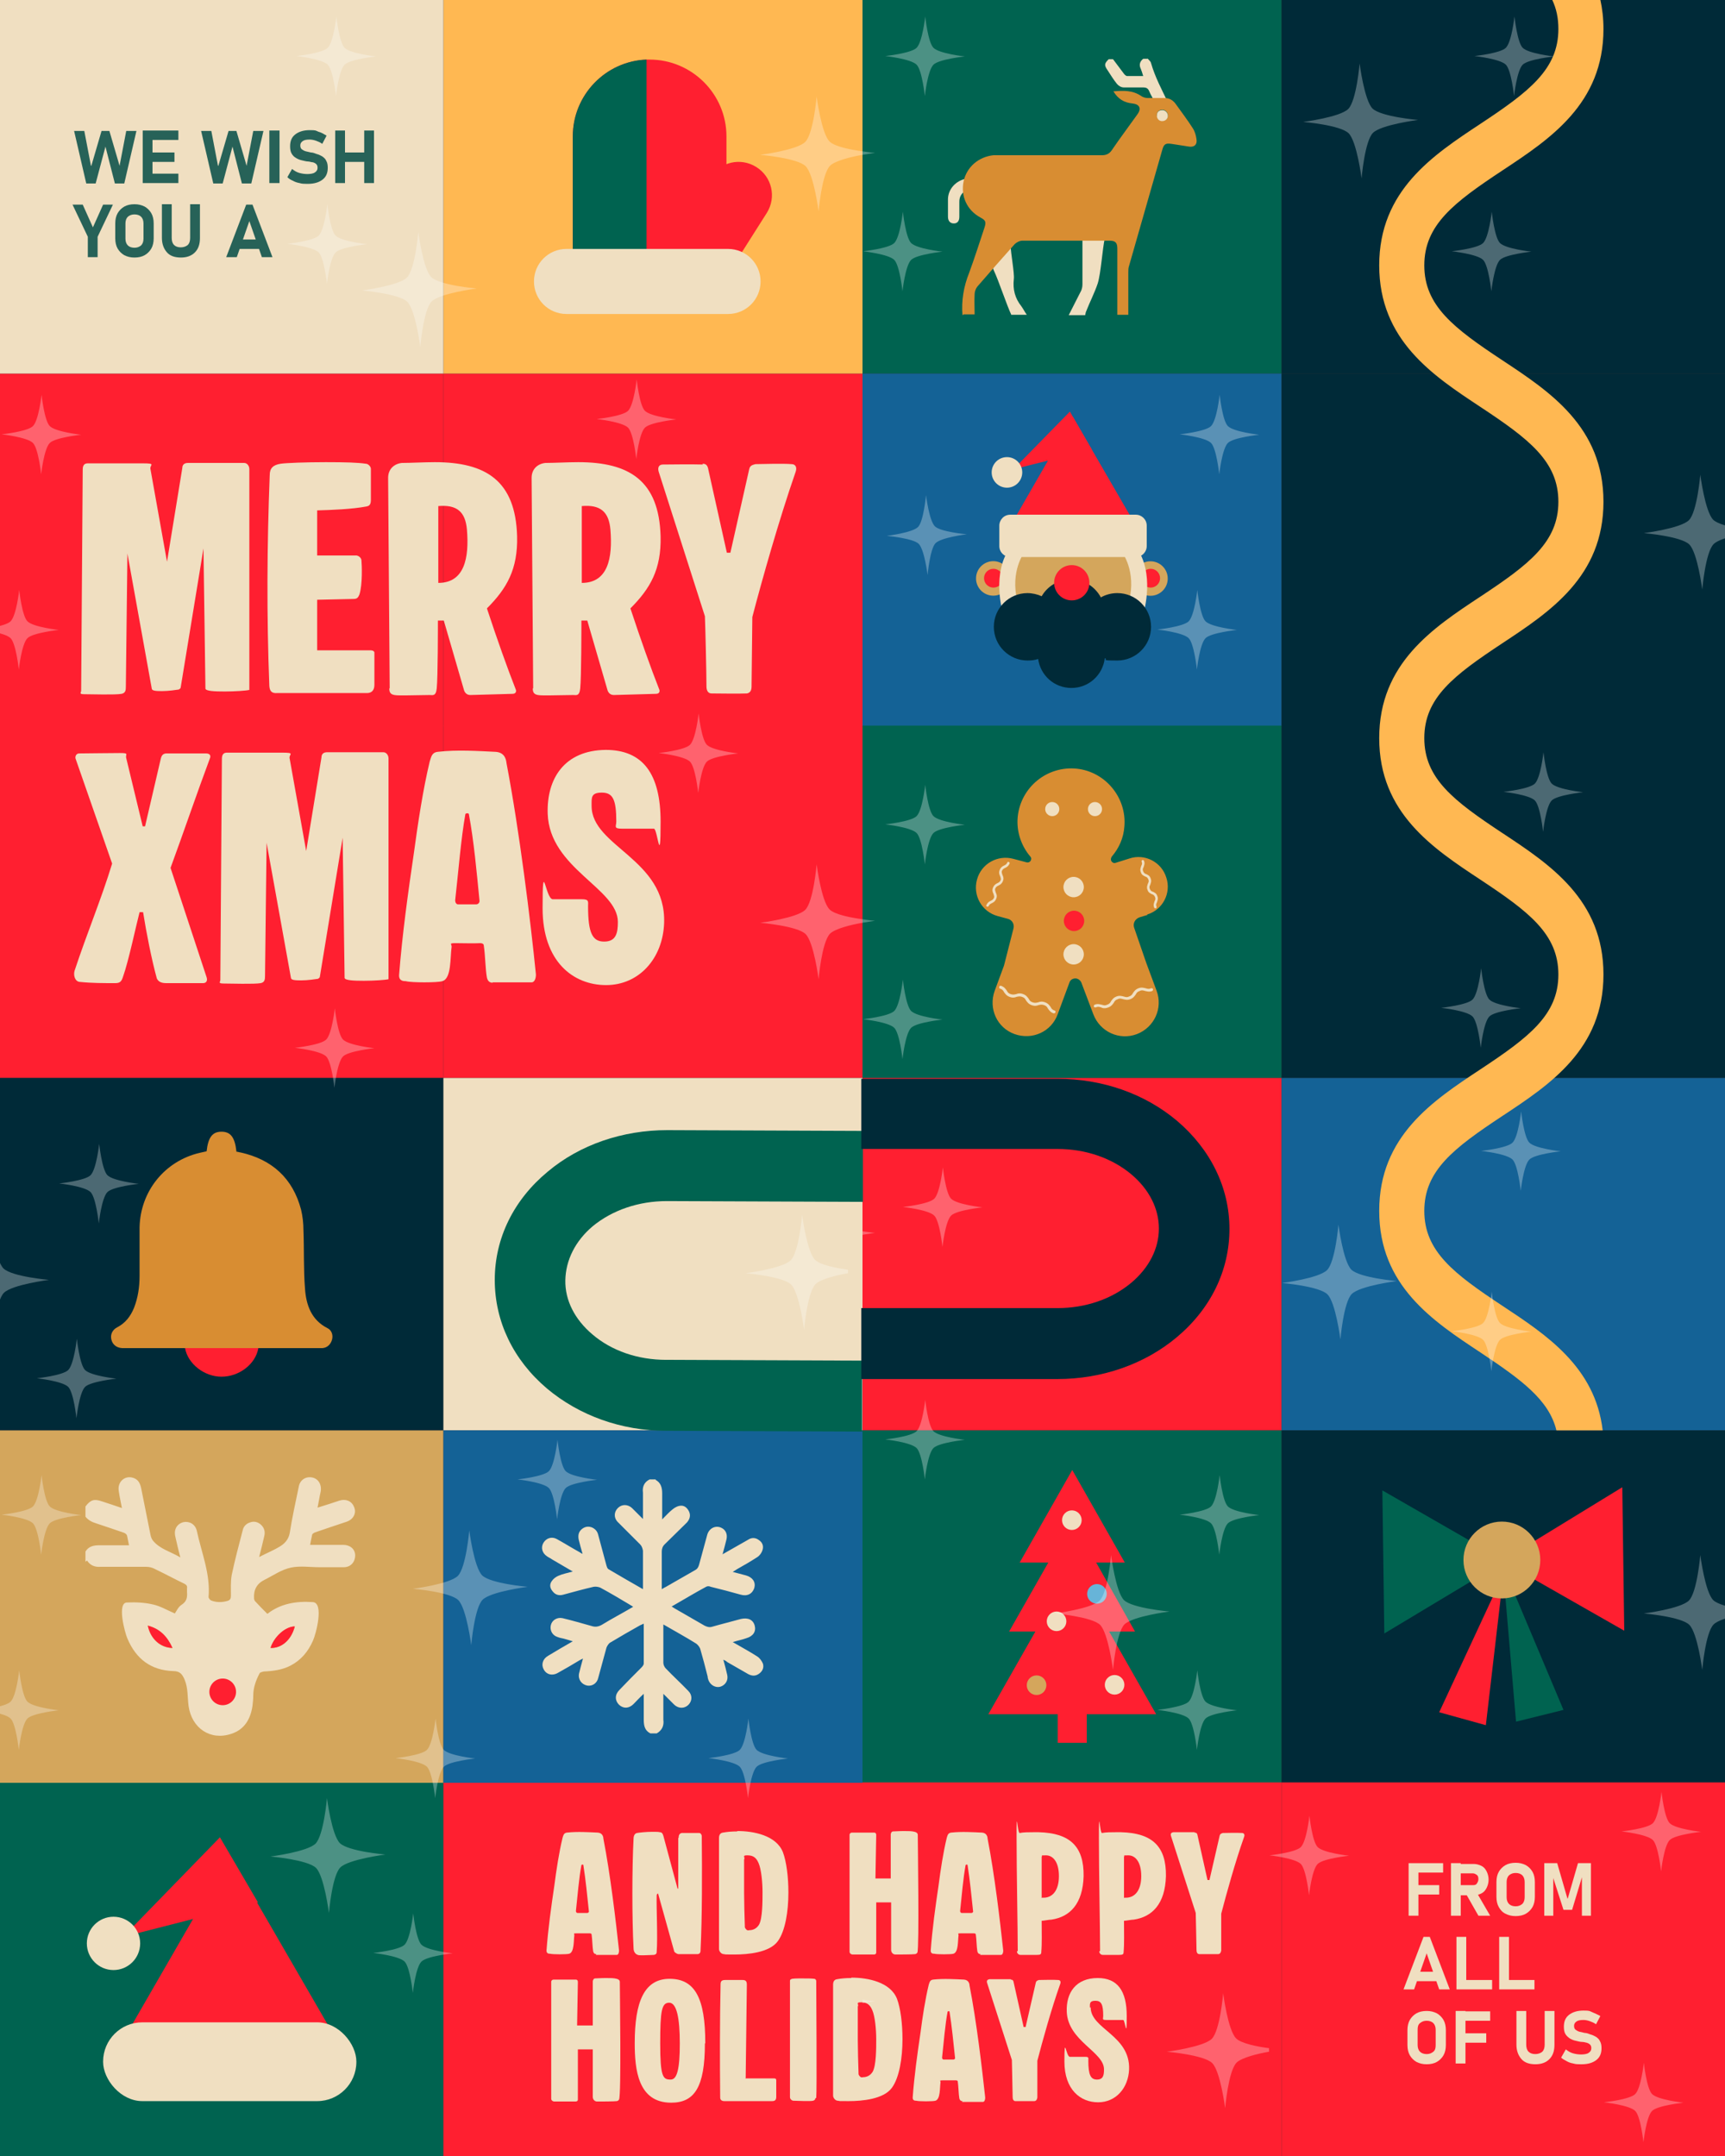 <?xml version="1.0" encoding="UTF-8"?>
<svg id="Layer_1" xmlns="http://www.w3.org/2000/svg" xmlns:xlink="http://www.w3.org/1999/xlink" version="1.1" viewBox="0 0 440 550">
  <rect x="0" y="0" width="440" height="550" fill="#333333" stroke="none"/>
  <!-- Generator: Adobe Illustrator 30.0.0, SVG Export Plug-In . SVG Version: 2.1.1 Build 123)  -->
  <defs>
    <style>
      .st0 {
        fill: none;
      }

      .st1 {
        fill: #002a38;
      }

      .st2 {
        fill: #f0dfc1;
      }

      .st3 {
        fill: #006350;
      }

      .st4 {
        fill: #fff;
      }

      .st5 {
        fill: #67b4d8;
      }

      .st6 {
        fill: #ffb852;
      }

      .st7 {
        fill: #276258;
      }

      .st8 {
        opacity: .3;
      }

      .st9 {
        fill: #d4a65c;
      }

      .st10 {
        fill: #ff1f30;
      }

      .st11 {
        fill: #146296;
      }

      .st12 {
        clip-path: url(#clippath);
      }

      .st13 {
        fill: #d88d32;
      }
    </style>
    <clipPath id="clippath">
      <rect class="st0" width="440" height="550"/>
    </clipPath>
  </defs>
  <g class="st12">
    <g>
      <g>
        <rect class="st3" x="220" y="0" width="106.9" height="95.3"/>
        <rect class="st1" x="326.9" y="0" width="113.1" height="95.3"/>
        <rect class="st10" y="95.3" width="113.1" height="89.9"/>
        <rect class="st10" x="113.1" y="95.3" width="106.9" height="89.9"/>
        <rect class="st11" x="220" y="95.3" width="106.9" height="89.9"/>
        <rect class="st1" x="326.9" y="95.3" width="113.1" height="89.9"/>
        <rect class="st10" y="185.1" width="113.1" height="89.9"/>
        <rect class="st10" x="113.1" y="185.1" width="106.9" height="89.9"/>
        <rect class="st3" x="220" y="185.1" width="106.9" height="89.9"/>
        <rect class="st1" x="326.9" y="185.1" width="113.1" height="89.9"/>
        <rect class="st1" y="275" width="113.1" height="89.9"/>
        <rect class="st2" x="113.1" y="275" width="106.9" height="89.9"/>
        <rect class="st10" x="220" y="275" width="106.9" height="89.9"/>
        <rect class="st11" x="326.9" y="275" width="113.1" height="89.9"/>
        <rect class="st6" x="113.1" width="106.9" height="95.3"/>
        <rect class="st2" width="113.1" height="95.3"/>
        <rect class="st3" x="220" y="364.9" width="106.9" height="89.9"/>
        <rect class="st1" x="326.9" y="364.9" width="113.1" height="89.9"/>
        <rect class="st3" y="454.7" width="113.1" height="95.3"/>
        <rect class="st10" x="113.1" y="454.7" width="106.9" height="95.3"/>
        <rect class="st10" x="220" y="454.7" width="106.9" height="95.3"/>
        <rect class="st10" x="326.9" y="454.7" width="113.1" height="95.3"/>
        <rect class="st9" y="364.9" width="113.1" height="89.9"/>
        <rect class="st11" x="113.1" y="364.9" width="106.9" height="89.9"/>
      </g>
      <g>
        <polygon class="st10" points="58.6 473.3 86.9 522.2 30.4 522.2 58.6 473.3"/>
        <polygon class="st10" points="31.4 494.1 56.1 468.7 65.8 485.3 31.4 494.1"/>
        <circle class="st2" cx="28.9" cy="495.5" r="6.8" transform="translate(-466.6 523.8) rotate(-89.9)"/>
        <rect class="st2" x="26.3" y="515.9" width="64.6" height="20.1" rx="10" ry="10" transform="translate(117.2 1051.9) rotate(-180)"/>
      </g>
      <path class="st2" d="M167.3,377.4h-1.6c-1.4.7-1.9,1.9-1.7,3.4,0,1,0,2,0,2.9v3.8c-.8-.8-1.3-1.3-1.9-1.9-.3-.3-.6-.6-.9-.9-1.1-1-2.6-1-3.6,0-1,1-1.1,2.5,0,3.6,1.9,1.9,3.8,3.8,5.7,5.7.4.4.6,1,.7,1.6,0,2.9,0,5.9,0,8.8,0,.3,0,.6,0,1-3-1.7-5.9-3.4-8.8-5.1-.3-.2-.4-.6-.5-.9-.7-2.6-1.4-5.2-2.1-7.8-.2-.9-.7-1.5-1.5-1.9-.9-.4-1.8-.3-2.6.3-.9.7-1.1,1.6-.9,2.7.3,1.2.6,2.4,1,3.7-.4-.2-.6-.3-.7-.4-2-1.1-3.9-2.3-5.9-3.4-1.3-.7-2.7-.2-3.4,1-.7,1.2-.3,2.6.9,3.4.4.3.9.5,1.3.8,1.7,1,3.4,2,5.3,3.1-1.4.4-2.6.6-3.7,1.1-.7.3-1.3.8-1.7,1.4-.6.9-.4,1.8.3,2.6.7.9,1.7,1.1,2.7.8,2.6-.7,5.1-1.4,7.7-2,.5-.1,1.2,0,1.7.2,2.6,1.4,5.1,2.9,7.6,4.4.2.1.5.3.8.5-2.7,1.6-5.4,3-8,4.6-.9.5-1.7.6-2.6.3-2.5-.7-4.9-1.4-7.4-2-1.4-.3-2.7.5-3,1.8-.3,1.3.4,2.6,1.7,3,.5.2,1,.3,1.5.4.7.2,1.5.4,2.4.7-2.3,1.3-4.3,2.5-6.3,3.7-1.4.8-1.8,2.3-1.1,3.5.7,1.3,2.2,1.7,3.7.8,1.8-1,3.7-2.1,5.5-3.2.2-.1.4-.2.8-.4-.4,1.4-.7,2.6-1,3.8-.3,1.5.6,2.8,2.1,3.1,1.3.2,2.5-.6,2.8-2,.7-2.6,1.4-5.1,2.1-7.7.2-.5.6-1.1,1-1.3,2.5-1.5,5.1-3,7.6-4.4.2-.1.5-.2.9-.4,0,3.5,0,6.9,0,10.2,0,.3-.3.7-.6,1-1.9,1.9-3.8,3.8-5.6,5.7-1.2,1.2-1.2,2.7-.1,3.8,1.1,1,2.5,1,3.7-.2.8-.8,1.6-1.7,2.6-2.6,0,.5,0,.8,0,1.2,0,1.8,0,3.6,0,5.4,0,1.6.3,2.8,1.7,3.5h1.6c1.4-.8,1.9-2,1.7-3.5,0-.9,0-1.9,0-2.8v-3.8c.8.8,1.3,1.3,1.9,1.9s.6.6.9.9c1.1,1,2.6,1,3.6,0,1-1,1-2.5,0-3.5-1.9-2-3.9-3.8-5.8-5.8-.3-.3-.6-.9-.6-1.4,0-3,0-5.9,0-8.9,0-.3,0-.6,0-.9,2.9,1.7,5.7,3.2,8.4,4.9.4.3.8.8,1,1.3.7,2.4,1.3,4.7,1.9,7.1,0,.3.1.6.2.9.5,1.3,1.8,2,3,1.7,1.3-.4,2.1-1.6,1.8-3-.3-1.3-.6-2.5-1-3.9.5.2.8.4,1,.6,1.8,1,3.6,2.1,5.4,3.1,1,.5,1.9.5,2.8-.2.8-.6,1.2-1.5.9-2.5-.3-.7-.8-1.4-1.4-1.8-2-1.3-4.1-2.4-6.3-3.7,1.3-.4,2.4-.6,3.5-1,1.7-.5,2.5-1.7,2.1-3.2-.4-1.5-1.7-2.1-3.5-1.7-2.5.7-5,1.3-7.4,2-.7.2-1.3,0-1.9-.3-2.2-1.3-4.4-2.5-6.6-3.8-.5-.3-1.1-.6-1.8-1.1.2-.1.3-.1.4-.2,2.8-1.6,5.6-3.3,8.4-4.8.3-.2.8-.2,1.2,0,2.5.6,5.1,1.3,7.6,2,1.7.5,3-.2,3.5-1.7.4-1.5-.4-2.7-2.1-3.2-1.1-.3-2.2-.6-3.4-.9.5-.3.8-.5,1.1-.7,1.8-1,3.5-2,5.2-3.1.6-.4,1.1-1.1,1.3-1.8.3-1,0-1.9-.9-2.5-.9-.7-1.9-.7-2.8-.1-2.1,1.2-4.2,2.4-6.5,3.7.4-1.4.7-2.6,1-3.8.3-1.3-.2-2.4-1.2-2.9-1.5-.8-3.2,0-3.7,1.7-.7,2.6-1.4,5.1-2.1,7.7-.2.7-.5,1.1-1.1,1.4-2.5,1.4-5,2.9-7.5,4.3-.3.1-.5.3-.9.5v-1.1c0-2.8,0-5.7,0-8.5,0-.7.2-1.3.7-1.8,1.9-1.9,3.8-3.7,5.7-5.6.7-.8,1-1.7.6-2.7-.4-.9-1.1-1.6-2-1.6-.8,0-1.6.4-2.2.9-.9.7-1.7,1.6-2.7,2.6,0-2.4,0-4.5,0-6.7,0-1.5-.4-2.7-1.7-3.4h0Z"/>
      <g>
        <path class="st2" d="M292.7,14.9c.3.4.8.7.9,1.2,1,3.5,2.7,6.7,4.3,10,0,.1.1.3.2.6-1,0-1.9,0-2.9,0-.2,0-.5-.4-.6-.6-.5-1-1.1-1.9-1.5-2.9-.3-.7-.8-.9-1.5-.9-1.7,0-3.4,0-5,0-.6,0-1.3-.4-1.7-.9-.9-1.1-1.6-2.3-2.4-3.5-.9-1.3-.8-1.7.3-2.8h1.1c.9,1.2,1.8,2.4,2.7,3.6.2.3.6.7.9.7,1.3,0,2.6,0,4.1,0-.2-.7-.4-1.3-.6-1.8-.5-1-.3-1.9.6-2.6h1.1Z"/>
        <path class="st2" d="M272.6,80.4c1.1-2.1,2.1-4.2,3.2-6.3.2-.5.3-1,.3-1.6,0-2.6,0-9,0-11.7h5.7c-.6,2.7-1,9-1.8,11.5-.8,2.4-2,4.7-2.9,7-.2.4-.2.7-.3,1.1h-4.2Z"/>
        <path class="st2" d="M258,80.4c-1.2-2.5-3.3-8.9-4.5-11.4-.3-.6-.3-1,.2-1.5,1.3-1.4,2.6-2.9,4.1-4.7,0,1.7,1,7,.8,8.4-.3,2.6.3,4.9,1.9,6.9.5.7.9,1.5,1.4,2.2h-3.9Z"/>
        <path class="st2" d="M246.4,45.6c0,1,0,1.8-.2,2.7,0,.2-.2.5-.4.7-.8.7-1.1,1.5-1.1,2.5,0,1.3,0,2.5,0,3.8,0,1.1-.5,1.7-1.4,1.7-.9,0-1.5-.6-1.5-1.7,0-1.5,0-3.1,0-4.6.1-2.5,2-4.6,4.6-5.1Z"/>
        <path class="st13" d="M245.5,80.4c-.3-3.7.3-7.3,1.7-10.8,1.4-3.8,2.6-7.6,3.9-11.5.5-1.5.3-1.9-1-2.6-3.5-1.9-5.1-5.5-4.3-9.3.8-3.6,3.8-6.2,7.6-6.6.5,0,1,0,1.5,0,8.7,0,17.5,0,26.2,0,1.1,0,1.9-.4,2.5-1.3,2.1-3.1,4.3-6,6.5-9.1,1.1-1.5.6-2.6-1.2-2.8-2.1-.2-3.7-1.1-4.9-3.1,2.6-.2,4.9-.3,7.1,1.2.4.3,1.1.5,1.6.5,1.4,0,2.8,0,4.3,0,1.2,0,2.1.5,2.8,1.4,1.5,2.1,3.1,4.2,4.5,6.4.5.8.8,1.9.9,2.8.2,1.3-.6,2-1.9,1.8-1.5-.2-3-.5-4.5-.7-1.4-.2-1.9,0-2.3,1.4-2.8,9.9-5.7,19.8-8.5,29.7-.2.5-.2,1.1-.2,1.7,0,3.6,0,7.2,0,10.8h-2.8c0-5.6,0-11.3,0-16.9,0-1.5-.5-2-2-2-7.4,0-14.8,0-22.2,0-.7,0-1.5.4-2,.9-3.2,3.6-6.4,7.2-9.5,10.8-.4.5-.7,1.3-.7,1.9-.1,1.7,0,3.5,0,5.2h-2.8ZM297.9,29.5c0-.8-.6-1.5-1.4-1.5-.8,0-1.4.5-1.4,1.3,0,.9.5,1.5,1.3,1.5.9,0,1.5-.5,1.5-1.4Z"/>
        <path class="st2" d="M297.9,29.5c0,.8-.6,1.4-1.5,1.4-.8,0-1.4-.7-1.3-1.5,0-.9.6-1.3,1.4-1.3.8,0,1.4.7,1.4,1.5Z"/>
      </g>
      <g>
        <path class="st13" d="M60.3,293.7c-.4-3.6-1.5-5-3.8-5-2.3,0-3.4,1.4-3.8,5-.6.1-1.2.3-1.8.4-8.9,2.1-15.1,9.8-15.3,19,0,4.1,0,8.3,0,12.4,0,2.8-.4,5.5-1.4,8.1-.9,2.2-2.2,3.9-4.3,5-1.2.6-1.8,1.8-1.5,3.1.3,1.3,1.3,2.1,2.7,2.2.3,0,.6,0,.9,0,16.3,0,32.6,0,49,0,.4,0,.8,0,1.3,0,1.2-.1,2.1-1,2.4-2.2.3-1.1-.1-2.4-1.2-2.9-4.1-2.1-5.4-5.9-5.7-10-.4-5-.2-10-.4-15,0-1.7-.2-3.5-.6-5.2-2.1-8-7.4-12.8-15.4-14.6-.3,0-.7-.2-1.1-.2Z"/>
        <path class="st10" d="M47.2,343.9c.7,4,4.9,7.3,9.3,7.3,4.5,0,8.7-3.2,9.4-7.3h-18.7Z"/>
      </g>
      <path class="st6" d="M397.1,364.9h11.7c-1.9-16.2-14.4-24.4-25.6-31.8-12.4-8.2-19.9-13.9-19.9-24.2,0-10.3,7.5-16,19.9-24.2,12.1-8,25.8-17,25.8-36.1,0-19.1-13.7-28.1-25.8-36.1-12.4-8.2-19.9-13.9-19.9-24.2s7.5-16,19.9-24.2c12.1-8,25.8-17,25.8-36.1s-13.7-28.1-25.8-36.1c-12.4-8.2-19.9-13.9-19.9-24.2,0-10.3,7.5-16,19.9-24.2,12.1-8,25.8-17,25.8-36.1,0-2.7-.3-5.2-.8-7.5h-12.3c1.1,2.3,1.6,4.7,1.6,7.5,0,10.3-7.5,16-19.9,24.2-12.1,8-25.8,17-25.8,36.1,0,19.1,13.7,28.1,25.8,36.1,12.4,8.2,19.9,13.9,19.9,24.2,0,10.3-7.5,16-19.9,24.2-12.1,8-25.8,17-25.8,36.1,0,19.1,13.7,28.1,25.8,36.1,12.4,8.2,19.9,13.9,19.9,24.2,0,10.3-7.5,16-19.9,24.2-12.1,8-25.8,17-25.8,36.1,0,19.1,13.7,28.1,25.8,36.1,10.5,7,17.5,12.1,19.4,19.9Z"/>
      <g>
        <path class="st10" d="M146.1,34.8v36.6h39.2v-36.6c0-10.8-8.8-19.6-19.6-19.6s-.5,0-.8,0c-10.4.4-18.8,9-18.8,19.6Z"/>
        <path class="st10" d="M181.2,45.3c2.5-4,7.7-5.2,11.7-2.7h0c4,2.5,5.2,7.7,2.7,11.7l-7.8,12.3-14.4-9,7.8-12.3Z"/>
        <path class="st3" d="M146.1,34.8v36.6h18.8V15.2c-10.4.4-18.8,9-18.8,19.6Z"/>
        <path class="st2" d="M144.5,63.5h41.2c4.6,0,8.3,3.7,8.3,8.3s-3.7,8.3-8.3,8.3h-41.2c-4.6,0-8.3-3.7-8.3-8.3s3.7-8.3,8.3-8.3Z"/>
      </g>
      <g>
        <polygon class="st10" points="413.8 379.4 414.3 416 383.1 398.2 413.8 379.4"/>
        <polygon class="st3" points="352.6 380.2 353.1 416.7 383.9 398.2 352.6 380.2"/>
        <polygon class="st3" points="386.7 439.2 398.8 436.2 383.3 399.4 386.7 439.2"/>
        <polygon class="st10" points="367.1 436.8 379 440.1 383.5 401.5 367.1 436.8"/>
        <circle class="st9" cx="383" cy="398.1" r="9.8" transform="translate(-1.3 1.2) rotate(-.2)"/>
      </g>
      <g>
        <path class="st7" d="M23.3,42.3l2.6-8.9h2l2.6,8.9,1.7-8.9h2.6l-3.1,13.4h-2.4l-2.4-9.4-2.5,9.4h-2.4l-3.1-13.4h2.6l1.7,8.9Z"/>
        <path class="st7" d="M36.4,46.7v-13.4h2.5v13.4h-2.5ZM37.4,35.7v-2.4h8.1v2.4h-8.1ZM37.4,41.3v-2.4h7.1v2.4h-7.1ZM37.4,46.7v-2.4h8.1v2.4h-8.1Z"/>
        <path class="st7" d="M55.7,42.3l2.6-8.9h2l2.6,8.9,1.7-8.9h2.6l-3.1,13.4h-2.4l-2.4-9.4-2.5,9.4h-2.4l-3.1-13.4h2.6l1.7,8.9Z"/>
        <path class="st7" d="M71.3,33.3v13.4h-2.6v-13.4h2.6Z"/>
        <path class="st7" d="M78.3,46.9c-.6,0-1.3,0-1.9-.2-.6-.1-1.2-.3-1.7-.6-.5-.2-1-.5-1.4-.9l1.2-2.1c.5.4,1.1.8,1.8,1,.7.2,1.4.3,2.1.3s1.5-.1,1.9-.4c.5-.3.7-.7.7-1.2h0c0-.4-.1-.7-.3-.9s-.5-.4-.9-.5c-.4,0-.8-.2-1.2-.2-.5,0-1.1-.2-1.6-.3-.5-.1-1-.3-1.5-.6s-.8-.6-1.1-1.1c-.3-.5-.4-1.1-.4-1.9h0c0-1.3.4-2.3,1.3-3,.9-.7,2.1-1.1,3.7-1.1s1.5.1,2.2.4c.8.2,1.4.6,2.1,1l-1.1,2.1c-.5-.4-1.1-.6-1.6-.8-.6-.2-1.1-.3-1.6-.3-.8,0-1.4.1-1.8.4-.4.3-.6.6-.6,1.1h0c0,.4.1.8.4,1s.6.4,1,.5c.4.1.8.2,1.3.3.5,0,1,.2,1.5.4.5.1,1,.4,1.4.6.4.3.8.6,1,1.1.3.5.4,1.1.4,1.8h0c0,1.3-.4,2.3-1.3,3-.9.7-2.1,1.1-3.8,1.1Z"/>
        <path class="st7" d="M85.5,46.7v-13.4h2.5v13.4h-2.5ZM86.7,41.3v-2.4h7.8v2.4h-7.8ZM92.9,46.7v-13.4h2.5v13.4h-2.5Z"/>
        <path class="st7" d="M28.8,52.2l-3.9,8.2v5.2h-2.5v-5.2l-3.9-8.2h2.6l2.6,5.8,2.6-5.8h2.6Z"/>
        <path class="st7" d="M34.3,65.7c-1,0-1.8-.2-2.6-.6-.7-.4-1.3-1-1.7-1.7-.4-.7-.6-1.6-.6-2.6v-3.8c0-1,.2-1.9.6-2.6.4-.7,1-1.3,1.7-1.7.7-.4,1.6-.6,2.6-.6s1.8.2,2.6.6c.7.4,1.3,1,1.7,1.7.4.7.6,1.6.6,2.6v3.8c0,1-.2,1.9-.6,2.6-.4.7-1,1.3-1.7,1.7-.7.4-1.6.6-2.6.6ZM34.3,63.2c.7,0,1.2-.2,1.7-.6.4-.4.6-1,.6-1.7v-3.9c0-.7-.2-1.3-.6-1.7-.4-.4-1-.6-1.7-.6s-1.2.2-1.7.6c-.4.4-.6,1-.6,1.7v3.9c0,.7.2,1.3.6,1.7.4.4,1,.6,1.7.6Z"/>
        <path class="st7" d="M46.2,65.7c-1.6,0-2.8-.4-3.6-1.3s-1.3-2.1-1.3-3.7v-8.6h2.5v8.6c0,.8.2,1.4.6,1.8.4.4,1,.6,1.7.6s1.3-.2,1.8-.6c.4-.4.6-1,.6-1.8v-8.6h2.5v8.6c0,1.6-.4,2.8-1.3,3.7s-2.1,1.3-3.6,1.3Z"/>
        <path class="st7" d="M57.7,65.6l5.1-13.4h1.6l5.1,13.4h-2.7l-3.2-9.2-3.2,9.2h-2.7ZM60.1,63.5v-2.4h7.1v2.4h-7.1Z"/>
      </g>
      <g>
        <path class="st2" d="M359.3,488.7v-13.4h2.5v13.4h-2.5ZM360.2,477.7v-2.4h7.9v2.4h-7.9ZM360.2,483.3v-2.4h6.9v2.4h-6.9Z"/>
        <path class="st2" d="M370.1,488.7v-13.4h2.5v13.4h-2.5ZM371.1,483.3v-2.4h4.7c.4,0,.7-.1.9-.4.2-.3.4-.7.4-1.1,0-.5-.1-.9-.4-1.1s-.6-.4-1-.4h-4.7v-2.4h4.9c.7,0,1.4.2,2,.5.6.3,1,.8,1.3,1.4.3.6.5,1.3.5,2.1s-.2,1.5-.5,2.1-.7,1.1-1.3,1.4-1.2.5-1.9.5h-4.9ZM377.1,488.7l-3.3-5.8,2.7-.4,3.6,6.2h-3.1Z"/>
        <path class="st2" d="M386.6,488.8c-1,0-1.8-.2-2.6-.6s-1.3-1-1.7-1.7c-.4-.7-.6-1.6-.6-2.6v-3.8c0-1,.2-1.9.6-2.6.4-.7,1-1.3,1.7-1.7.7-.4,1.6-.6,2.6-.6s1.8.2,2.6.6c.7.4,1.3,1,1.7,1.7.4.7.6,1.6.6,2.6v3.8c0,1-.2,1.9-.6,2.6-.4.7-1,1.3-1.7,1.7s-1.6.6-2.6.6ZM386.6,486.3c.7,0,1.2-.2,1.7-.6.4-.4.6-1,.6-1.7v-3.9c0-.7-.2-1.3-.6-1.7-.4-.4-1-.6-1.7-.6s-1.2.2-1.7.6c-.4.4-.6,1-.6,1.7v3.9c0,.7.2,1.3.6,1.7.4.4,1,.6,1.7.6Z"/>
        <path class="st2" d="M399.9,484.3l2.6-9h3.3v13.4h-2.3v-10.4.6c0,0-2.5,8.3-2.5,8.3h-2.2l-2.6-8.1v-.8c0,0,0,10.4,0,10.4h-2.3v-13.4h3.3l2.6,9Z"/>
        <path class="st2" d="M358,507.5l5.1-13.4h1.6l5.1,13.4h-2.7l-3.2-9.2-3.2,9.2h-2.7ZM360.5,505.4v-2.4h7.1v2.4h-7.1Z"/>
        <path class="st2" d="M371.5,507.5v-13.4h2.5v13.4h-2.5ZM372.7,507.5v-2.4h7.9v2.4h-7.9Z"/>
        <path class="st2" d="M382.4,507.5v-13.4h2.5v13.4h-2.5ZM383.5,507.5v-2.4h7.9v2.4h-7.9Z"/>
        <path class="st2" d="M363.9,526.6c-1,0-1.8-.2-2.6-.6-.7-.4-1.3-1-1.7-1.7-.4-.7-.6-1.6-.6-2.6v-3.8c0-1,.2-1.9.6-2.6.4-.7,1-1.3,1.7-1.7.7-.4,1.6-.6,2.6-.6s1.8.2,2.6.6c.7.4,1.3,1,1.7,1.7.4.7.6,1.6.6,2.6v3.8c0,1-.2,1.9-.6,2.6-.4.7-1,1.3-1.7,1.7-.7.4-1.6.6-2.6.6ZM363.9,524c.7,0,1.2-.2,1.7-.6s.6-1,.6-1.7v-3.9c0-.7-.2-1.3-.6-1.7s-1-.6-1.7-.6-1.2.2-1.7.6-.6,1-.6,1.7v3.9c0,.7.2,1.3.6,1.7s1,.6,1.7.6Z"/>
        <path class="st2" d="M371.3,526.4v-13.4h2.5v13.4h-2.5ZM372.2,515.5v-2.4h7.9v2.4h-7.9ZM372.2,521.1v-2.4h6.9v2.4h-6.9Z"/>
        <path class="st2" d="M391.7,526.6c-1.6,0-2.8-.4-3.6-1.3s-1.3-2.1-1.3-3.7v-8.6h2.5v8.6c0,.8.2,1.4.6,1.8.4.4,1,.6,1.7.6s1.3-.2,1.8-.6c.4-.4.6-1,.6-1.8v-8.6h2.5v8.6c0,1.6-.4,2.8-1.3,3.7s-2.1,1.3-3.6,1.3Z"/>
        <path class="st2" d="M403.2,526.6c-.6,0-1.3,0-1.9-.2-.6-.1-1.2-.3-1.7-.6s-1-.5-1.4-.9l1.2-2.1c.5.4,1.1.8,1.8,1,.7.2,1.4.3,2.1.3s1.5-.1,1.9-.4c.5-.3.7-.7.7-1.2h0c0-.4-.1-.7-.3-.9s-.5-.4-.9-.5-.8-.2-1.2-.2c-.5,0-1.1-.2-1.6-.3s-1-.3-1.5-.6c-.4-.3-.8-.6-1.1-1.1s-.4-1.1-.4-1.9h0c0-1.3.4-2.3,1.3-3,.9-.7,2.1-1.1,3.7-1.1s1.5.1,2.2.4,1.4.6,2.1,1l-1.1,2.1c-.5-.4-1.1-.6-1.6-.8-.6-.2-1.1-.3-1.6-.3-.8,0-1.4.1-1.8.4-.4.3-.6.6-.6,1.1h0c0,.4.1.8.4,1,.3.2.6.4,1,.5.4.1.8.2,1.3.3.5,0,1,.2,1.5.4.5.1,1,.4,1.4.6.4.3.8.6,1,1.1.3.5.4,1.1.4,1.8h0c0,1.3-.4,2.3-1.3,3-.9.7-2.1,1.1-3.8,1.1Z"/>
      </g>
      <g>
        <path class="st2" d="M36.3,232.7h-.7c-.8,3-2.8,12.5-4.2,16.4-.4,1.3-.8,1.7-2,1.7-3,0-6,0-8.9-.3-1.4,0-1.8-1.7-1.5-2.8,3.2-9.7,6.9-18.5,9.6-27.4l-9.3-26.7c-.2-.4,0-1.4.9-1.4,1.3,0,7.9-.1,10.4-.1s1.3.3,1.6,1.3l4.2,17.4h.6l4-17.2c.2-.9.6-1.4,1.5-1.4h10c.9,0,1.3.4,1.1,1.1-3.4,9.1-6.9,19.4-10.1,28.1l9.2,27.9c.3.9-.1,1.5-.9,1.5h-9.4c-1.6,0-2.1-.6-2.4-1.2-1.3-4.7-2.7-11.8-3.5-16.9Z"/>
        <path class="st2" d="M99.1,249.8c-.8.2-3.7.4-6.3.4s-4.7-.1-4.9-.7l-.5-35.8-5.8,35.4c0,.3-.2.4-.5.6-.7.1-2.6.4-4.3.4s-2.6-.1-2.6-.7l-6.2-34.4-.4,34c0,.9-.1,1.6-1.1,1.8-1.6.3-7.8.1-9.4.1s-.9-.4-.9-.9l.4-56.4c0-1.1.4-1.6,1.3-1.6,2.3,0,10.3,0,14,0s1.6.4,2,1.6l4.2,23.5,3.9-23.9c0-.9.6-1.3,1.4-1.3,1.5,0,13.7,0,14.4,0s1.3.7,1.3,1.6v56.3Z"/>
        <path class="st2" d="M125.7,250.7c-.9,0-1.3-.5-1.5-1.3-.4-2.1-.4-5.6-.8-8.2,0-.4-.4-.6-.9-.6-1.7.1-4.3,0-6.2,0s-1.1.2-1.1.9c-.4,2.7,0,8.2-2.4,8.8-1.1.4-7.9.4-9.3,0-.5,0-1.8,0-1.7-1.6.8-10.3,2.3-21.1,3.8-31.3,1-7.4,2.3-16,4-23.1.4-1.2.5-2.3,2-2.5,5-.6,10.5-.2,14.9,0,2.3.2,2.6,2,2.7,2.9,3.3,17.3,6.1,39.9,7.5,53.9,0,1.1-.4,2-1.1,2h-10ZM121.5,230.7c.4,0,.9-.4.8-1-.7-7.1-1.4-15-2.7-22,0-.3-.8-.3-.9,0-1.1,6.1-1.8,14.9-2.6,22,0,.5.3,1,.7,1h4.6Z"/>
        <path class="st2" d="M150.9,205.6c0,10.4,19,13.5,18.5,29.8-.3,9.1-6.4,15.9-14.8,15.9s-16.2-6-16.2-19.6.7-2.3,2.6-2.3,5.5,0,7.4,0,1.6.6,1.6,1.8c0,6.8,1.1,9,4.1,9s3.5-2.1,3.5-5c0-8.6-17.4-13.6-17.9-27.6-.3-9,4.3-16.2,14.8-16.3,9.4,0,14,6,14,18.3s-.8,1.8-1.7,1.8c-2.1,0-5.8,0-8.1,0s-1.5-.6-1.5-1.8c0-5.7-.9-7.4-3.7-7.4s-2.6,1.3-2.6,3.3Z"/>
      </g>
      <g>
        <path class="st2" d="M63.6,176c-.8.2-3.7.4-6.3.4s-4.7-.1-4.9-.7l-.5-35.8-5.8,35.4c0,.3-.2.4-.5.6-.7.1-2.6.4-4.3.4s-2.6-.1-2.6-.7l-6.2-34.4-.4,34c0,.9-.1,1.6-1.1,1.8-1.6.3-7.8.1-9.4.1s-.9-.4-.9-.9l.4-56.4c0-1.1.4-1.6,1.3-1.6,2.3,0,10.3,0,14,0s1.6.4,2,1.6l4.2,23.5,3.9-23.9c0-.9.6-1.3,1.4-1.3,1.5,0,13.7,0,14.4,0s1.3.7,1.3,1.6v56.3Z"/>
        <path class="st2" d="M81,141.7h9.6c.8-.1,1.6.6,1.6,1.3.1,1.1.3,6-.5,8.6-.4,1-.7,1.2-1.7,1.2l-9.1.2v12.9h13.7c.4,0,.9.2.9.6v8.2c0,1.4-.7,2.1-1.9,2.1h-22.9c-1.3.1-1.9-.4-2-1.8-.7-17.9-.6-35.9.1-53.8,0-1.7.8-2.6,2.8-2.9,1.3-.2,6.4-.4,11.5-.4s8.2.1,10.2.4c.6,0,1.3.7,1.3,1.3v8c0,1.4-.7,1.5-1.1,1.6-3.7.7-8.9.9-12.6,1v11.5Z"/>
        <path class="st2" d="M99.4,175.6l-.4-53.7c0-2.3,1.6-3.6,3.5-3.8,2.2,0,5.7-.2,8.4-.2,13,0,20.6,4.7,21,18.9.2,8.4-2.6,13.3-7.7,18.4,2.6,7.9,5.2,15.2,7.4,20.8.1.4,0,1-.9,1l-10.7.3c-.8,0-1.3-.4-1.6-1.1l-5.2-17.9h-1.5c0,1.1,0,14.6-.3,17.3-.2,2.1-1.1,1.7-1.8,1.7-1.9,0-4.3.1-6.3.1s-1.9,0-2.7-.1c-1.1-.2-1.3-.8-1.3-1.7ZM111.8,148.7c6.7,0,7.9-6.4,7.3-13.6-.4-4.6-2.6-6.4-7.3-6v19.6Z"/>
        <path class="st2" d="M136,175.6l-.4-53.7c0-2.3,1.6-3.6,3.5-3.8,2.2,0,5.7-.2,8.4-.2,13,0,20.6,4.7,21,18.9.2,8.4-2.6,13.3-7.7,18.4,2.6,7.9,5.2,15.2,7.4,20.8.1.4,0,1-.9,1l-10.7.3c-.8,0-1.3-.4-1.6-1.1l-5.2-17.9h-1.5c0,1.1,0,14.6-.3,17.3-.2,2.1-1.1,1.7-1.8,1.7-1.9,0-4.3.1-6.3.1s-1.9,0-2.7-.1c-1.1-.2-1.3-.8-1.3-1.7ZM148.4,148.7c6.7,0,7.9-6.4,7.3-13.6-.4-4.6-2.6-6.4-7.3-6v19.6Z"/>
        <path class="st2" d="M179.2,118.3c.9,0,1.3.4,1.5,1.6l4.7,21.1h.9l4.8-21.3c.2-1,.9-1.1,1.6-1.3,1.4,0,6.9-.2,9.2,0,1,0,1.5.8,1,2.1-4.1,11.8-8.5,27.3-11,36.9l-.2,17.8c0,1.2-.6,1.6-1.2,1.7-2.3.1-6.9,0-9,0-1,0-1.3-.9-1.3-1.8,0-3.3-.3-15.9-.4-17.9l-11.8-36.9c-.3-1.1.1-1.8,1.1-1.8,1.2,0,7.5-.1,10.2,0Z"/>
      </g>
      <g>
        <path class="st2" d="M152.1,498.5c-.5,0-.7-.3-.8-.7-.2-1.1-.2-3-.4-4.3,0-.2-.2-.3-.5-.3-.9,0-2.3,0-3.3,0s-.6.1-.6.5c-.2,1.4,0,4.3-1.3,4.7-.6.2-4.2.2-4.9,0-.3,0-.9,0-.9-.8.4-5.5,1.2-11.2,2-16.6.5-3.9,1.2-8.5,2.1-12.2.2-.6.3-1.2,1.1-1.3,2.7-.3,5.6-.1,7.9,0,1.2.1,1.4,1.1,1.4,1.5,1.8,9.2,3.2,21.2,4,28.6,0,.6-.2,1.1-.6,1.1h-5.3ZM149.8,488c.2,0,.5-.2.4-.5-.4-3.8-.8-7.9-1.4-11.7,0-.2-.4-.2-.5,0-.6,3.2-1,7.9-1.4,11.7,0,.3.2.5.4.5h2.4Z"/>
        <path class="st2" d="M173.1,468.8c0-.6.2-1.1.8-1.2.7,0,3.9,0,4.4,0,.4,0,.6.3.7.7.1,9.5.1,20.9-.3,29,0,.5,0,1.1-.7,1.2-.4,0-1.4,0-2.5,0s-2.1,0-2.5,0c-.4-.1-.7-.3-1-.6l-4.1-14.7c0-.1,0-.2-.2-.1,0,0-.2.2-.2.4-.1,3.1.3,10.8,0,14.4,0,.6-.3.7-.7.8-.7,0-1.8.1-2.7.1s-1.2,0-1.4-.1c-.7-.2-1.1-.9-1.1-1.7-.4-7.5-.4-20.4,0-27.9,0-.8.3-1.4.9-1.5.5-.1,2.3-.3,3.8-.3s1.5,0,2,.1c.4,0,.7.2.9.9l3.6,13.4c0,.2.2.1.2,0v-12.8Z"/>
        <path class="st2" d="M188.1,467.1c4.1,0,9.9,1.1,11.6,5.4.9,2.4,1.4,6.3,1.4,10.3,0,4.8-.8,9.8-2.7,12.4-2.1,2.9-7.6,3.4-11,3.4s-1.8,0-2.8-.1c-.6,0-1.2-.7-1.2-1.3v-28.3c0-.8.3-1.3,1-1.4,1.1-.2,2.3-.3,3.6-.3ZM189.8,474.3c0,2.3,0,6.3,0,8.6s.1,5.8.2,8.8c.4.8.8.8,1.1.7,1.2,0,2-.6,2.5-1.4.9-1.6.9-5.9.9-8.3s-.3-5.8-1-7.4c-.7-1.7-1.7-2-2.9-2s-.7.3-.7.9Z"/>
        <path class="st2" d="M223.1,479.2h4.1v-11.3c.1-.4.2-.6.5-.7.5,0,1.6-.1,2.8-.1s2.1,0,2.8.2q.8.2.8.8c0,2.2.4,29-.1,30-.1.2-.4.4-.6.4-.6.1-4.4.1-5,.1s-1.1-.5-1.1-1.2c0-3.6,0-8.5,0-12.1h-3.8v12.8c0,.3-.2.5-.6.5h-5.4c-.4,0-.8-.3-.8-.7v-29.8c0-.4.3-.6.6-.6h5.7c.3,0,.5.2.5.6l-.2,11.2Z"/>
        <path class="st2" d="M250.1,498.5c-.5,0-.7-.3-.8-.7-.2-1.1-.2-3-.4-4.3,0-.2-.2-.3-.5-.3-.9,0-2.3,0-3.3,0s-.6.1-.6.5c-.2,1.4,0,4.3-1.3,4.7-.6.2-4.2.2-4.9,0-.3,0-.9,0-.9-.8.4-5.5,1.2-11.2,2-16.6.5-3.9,1.2-8.5,2.1-12.2.2-.6.3-1.2,1.1-1.3,2.7-.3,5.6-.1,7.9,0,1.2.1,1.4,1.1,1.4,1.5,1.8,9.2,3.2,21.2,4,28.6,0,.6-.2,1.1-.6,1.1h-5.3ZM247.8,488c.2,0,.5-.2.4-.5-.4-3.8-.8-7.9-1.4-11.7,0-.2-.4-.2-.5,0-.6,3.2-1,7.9-1.4,11.7,0,.3.2.5.4.5h2.4Z"/>
        <path class="st2" d="M259.6,497.7c0-5.6-.3-20.2-.3-28.9s.2-1,.8-1.2c1-.2,2.3-.2,3.6-.2h1.2c8.1.2,11.6,3.7,11.5,11.2-.2,7.1-3.5,10.4-8.2,11.1-.6,0-2,.3-2.5.3,0,3.1.1,5.8-.1,8,0,.6-.3.7-1.2.7-1.6,0-2.8,0-4.1,0-.5,0-.9-.4-.9-.9ZM265.8,484.1c2.7.2,4.3-1.9,4.3-5.5s-1.5-5.3-3.3-5.3-.7.1-1.1.3v10.6Z"/>
        <path class="st2" d="M280.6,497.7c0-5.6-.3-20.2-.3-28.9s.2-1,.8-1.2c1-.2,2.3-.2,3.6-.2h1.2c8.1.2,11.6,3.7,11.5,11.2-.2,7.1-3.5,10.4-8.2,11.1-.6,0-2,.3-2.5.3,0,3.1.1,5.8-.1,8,0,.6-.3.7-1.2.7-1.6,0-2.8,0-4.1,0-.5,0-.9-.4-.9-.9ZM286.8,484.1c2.7.2,4.3-1.9,4.3-5.5s-1.5-5.3-3.3-5.3-.7.1-1.1.3v10.6Z"/>
        <path class="st2" d="M304.7,467.5c.5,0,.7.2.8.9l2.5,11.2h.5l2.6-11.3c.1-.5.5-.6.8-.7.8,0,3.7-.1,4.9,0,.5,0,.8.4.5,1.1-2.2,6.2-4.5,14.5-5.8,19.5v9.4c-.1.6-.4.9-.8.9-1.2,0-3.6,0-4.8,0-.5,0-.7-.5-.7-1,0-1.7-.2-8.4-.2-9.5l-6.3-19.6c-.2-.6,0-.9.6-1,.6,0,4,0,5.4,0Z"/>
        <path class="st2" d="M147.1,516.7h4.1v-11.3c.1-.4.2-.6.5-.7.5,0,1.6-.1,2.8-.1s2.1,0,2.8.2q.8.2.8.8c0,2.2.4,29-.2,30-.1.2-.4.4-.6.4-.6.1-4.4.1-5,.1s-1.1-.5-1.1-1.2c0-3.6,0-8.5,0-12.1h-3.8v12.8c0,.3-.2.5-.6.5h-5.4c-.4,0-.8-.3-.8-.7v-29.8c0-.4.3-.6.6-.6h5.7c.3,0,.5.2.5.6l-.2,11.2Z"/>
        <path class="st2" d="M179.8,521.3c0,11.2-2.7,15.1-8.6,15.1-8.5,0-9.3-8.5-9.3-15.2,0-10.5,2.4-16.4,8.9-16.4s9.1,5,9.1,16.4ZM171.1,530.5c1.6,0,2.3-2.7,2.3-9.2s-.8-10.4-2.7-10.4-2.3,1.9-2.3,10.4.7,9.2,2.6,9.2Z"/>
        <path class="st2" d="M190.3,530.2h7.1c.4,0,.6.1.6.5v4.2c0,.8-.3,1.1-1.1,1.1h-12.1c-.7,0-1.1-.3-1.1-.9-.1-9.5-.1-19.5.1-28.9,0-.8.3-1.1,1.2-1.1h4.4c.8,0,1.1.3,1.1,1.2l-.3,24Z"/>
        <path class="st2" d="M208,535.2c0,.3-.2.6-.6.7-.7.2-4.3,0-5,0-.4,0-.9-.4-.9-.9v-29.6c0-.2,0-.4.3-.5.2-.2,1.5-.2,2.8-.2s2.5,0,3.1.1c.3,0,.5.3.5.6,0,3.8.2,27.8,0,29.8Z"/>
        <path class="st2" d="M217.2,504.5c4.1,0,9.9,1.1,11.6,5.4.9,2.4,1.4,6.3,1.4,10.3,0,4.8-.8,9.8-2.7,12.4-2.1,2.9-7.6,3.4-11,3.4s-1.8,0-2.8-.1c-.6,0-1.2-.7-1.2-1.3v-28.3c0-.8.3-1.3,1-1.4,1.1-.2,2.3-.3,3.6-.3ZM218.8,511.8c0,2.3,0,6.3,0,8.6s.1,5.8.2,8.8c.4.8.8.8,1.1.7,1.2,0,2-.6,2.5-1.4.9-1.6.9-5.9.9-8.3s-.3-5.8-1-7.4c-.7-1.7-1.7-2-2.9-2s-.7.3-.7.9Z"/>
        <path class="st2" d="M245.5,536c-.5,0-.7-.3-.8-.7-.2-1.1-.2-3-.4-4.3,0-.2-.2-.3-.5-.3-.9,0-2.3,0-3.3,0s-.6.1-.6.5c-.2,1.4,0,4.3-1.3,4.7-.6.2-4.2.2-4.9,0-.3,0-.9,0-.9-.8.4-5.5,1.2-11.2,2-16.6.5-3.9,1.2-8.5,2.1-12.2.2-.6.3-1.2,1.1-1.3,2.7-.3,5.6-.1,7.9,0,1.2.1,1.4,1.1,1.4,1.5,1.8,9.2,3.2,21.2,4,28.6,0,.6-.2,1.1-.6,1.1h-5.3ZM243.2,525.4c.2,0,.5-.2.4-.5-.4-3.8-.8-7.9-1.4-11.7,0-.2-.4-.2-.5,0-.6,3.2-1,7.9-1.4,11.7,0,.3.2.5.4.5h2.4Z"/>
        <path class="st2" d="M257.8,505c.5,0,.7.2.8.9l2.5,11.2h.5l2.6-11.3c.1-.5.5-.6.8-.7.8,0,3.7-.1,4.9,0,.5,0,.8.4.5,1.1-2.2,6.2-4.5,14.5-5.8,19.5v9.4c-.1.6-.4.9-.8.9-1.2,0-3.6,0-4.8,0-.5,0-.7-.5-.7-1,0-1.7-.2-8.4-.2-9.5l-6.3-19.6c-.2-.6,0-.9.6-1,.6,0,4,0,5.4,0Z"/>
        <path class="st2" d="M278.2,512.1c0,5.5,10.1,7.1,9.8,15.8-.2,4.8-3.4,8.4-7.9,8.4s-8.6-3.2-8.6-10.4.4-1.2,1.4-1.2,2.9,0,3.9,0,.8.3.8,1c0,3.6.6,4.8,2.2,4.8s1.8-1.1,1.8-2.6c0-4.5-9.2-7.2-9.5-14.7-.2-4.8,2.3-8.6,7.9-8.6,5,0,7.4,3.2,7.4,9.7s-.4,1-.9,1c-1.1,0-3.1,0-4.3,0s-.8-.3-.8-1c0-3-.5-3.9-2-3.9s-1.4.7-1.4,1.7Z"/>
      </g>
      <g>
        <polygon class="st10" points="252.1 437.3 264.1 416.2 257.4 416.2 267.4 398.6 260.1 398.6 273.5 375 286.9 398.6 279.6 398.6 289.5 416.2 282.9 416.2 294.9 437.3 277.2 437.3 277.2 444.6 269.8 444.6 269.8 437.3 252.1 437.3"/>
        <ellipse class="st2" cx="273.4" cy="387.8" rx="2.5" ry="2.5"/>
        <ellipse class="st9" cx="264.4" cy="429.9" rx="2.5" ry="2.5"/>
        <ellipse class="st5" cx="279.8" cy="406.6" rx="2.5" ry="2.5"/>
        <ellipse class="st2" cx="269.5" cy="413.6" rx="2.5" ry="2.5"/>
        <ellipse class="st2" cx="284.3" cy="429.8" rx="2.5" ry="2.5"/>
      </g>
      <g>
        <path class="st13" d="M292.6,233.3c4-1.2,6.2-5.5,4.9-9.4h0c-1.2-4-5.5-6.2-9.4-4.9l-3.5,1.1c-.5.2-1-.1-1.2-.6h0c-.1-.3,0-.7.2-1,1.8-2.1,3-4.7,3.2-7.7.6-7.3-4.8-13.9-12.1-14.7-7.6-.8-14.3,4.7-15.1,12.2-.4,3.8.9,7.5,3.2,10.2.2.2.3.5.2.8h0c-.1.5-.6.8-1.1.7l-3.4-.9c-4-1.1-8.2,1.2-9.3,5.3h0c-1.1,4,1.2,8.2,5.3,9.3l2.6.7c1.1.3,1.7,1.4,1.4,2.5l-2.4,9.4-2.4,6.5c-1.6,4.5.6,9.4,5.1,11h0c4.5,1.6,9.4-.6,11-5.1l3-8.1c.2-.6.8-1,1.5-1h0c.6,0,1.2.4,1.5,1l3.1,8.2c1.7,4.4,6.6,6.7,11.1,5h0c4.4-1.7,6.7-6.6,5-11.1l-2.6-7-3.1-9c-.4-1.1.2-2.3,1.4-2.7l2-.6Z"/>
        <path class="st2" d="M266.6,206.4c0-1,.8-1.8,1.8-1.8s1.8.8,1.8,1.8-.8,1.8-1.8,1.8-1.8-.8-1.8-1.8Z"/>
        <path class="st2" d="M277.5,206.4c0-1,.8-1.8,1.8-1.8s1.8.8,1.8,1.8-.8,1.8-1.8,1.8-1.8-.8-1.8-1.8Z"/>
        <circle class="st2" cx="273.9" cy="226.3" r="2.6" transform="translate(46.6 499.4) rotate(-89.8)"/>
        <circle class="st10" cx="273.9" cy="234.9" r="2.6" transform="translate(38.1 508) rotate(-89.8)"/>
        <circle class="st2" cx="273.9" cy="243.4" r="2.6" transform="translate(29.5 516.5) rotate(-89.8)"/>
        <path class="st2" d="M294.7,231.7c-.1,0-.3,0-.3-.2-.3-.7,0-1.2.1-1.6.2-.4.3-.6.1-1.1-.2-.4-.4-.6-.8-.7-.4-.2-.9-.4-1.1-1.1-.3-.7,0-1.2.1-1.6.2-.4.3-.6.1-1.1-.2-.4-.4-.6-.8-.7-.4-.2-.9-.4-1.1-1.1-.3-.7,0-1.2.1-1.6.2-.4.3-.6.1-1.1,0-.2,0-.4.2-.4.2,0,.4,0,.4.2.3.7,0,1.2-.1,1.6-.2.4-.3.6-.1,1.1.2.4.4.6.8.7.4.2.9.4,1.1,1.1.3.7,0,1.2-.1,1.6-.2.4-.3.6-.1,1.1.2.4.4.6.8.7.4.2.9.4,1.1,1.1.3.7,0,1.2-.1,1.6-.2.4-.3.6-.1,1.1,0,.2,0,.4-.2.4,0,0,0,0-.1,0Z"/>
        <path class="st2" d="M281.9,257.2c-.4,0-.7,0-1-.2-.4-.1-.8-.3-1.4,0-.2,0-.4,0-.5-.2,0-.2,0-.4.2-.5.8-.3,1.3-.1,1.8,0,.4.1.8.3,1.4,0,.6-.2.8-.5,1-.9.3-.4.6-.9,1.4-1.2.8-.3,1.3-.1,1.8,0,.4.1.8.3,1.4,0,.6-.2.8-.5,1-.9.3-.4.6-.9,1.4-1.2.8-.3,1.3-.1,1.8,0,.4.1.8.3,1.4,0,.2,0,.4,0,.5.2,0,.2,0,.4-.2.5-.8.3-1.3.1-1.8,0-.4-.1-.8-.3-1.4,0-.6.2-.8.5-1,.9-.3.4-.6.9-1.4,1.2-.8.3-1.3.1-1.8,0-.4-.1-.8-.3-1.4,0-.6.2-.8.5-1,.9-.3.4-.6.9-1.4,1.2-.3.1-.6.2-.9.2Z"/>
        <path class="st2" d="M268.8,258.5s0,0-.1,0c-.8-.3-1.1-.8-1.4-1.2-.2-.4-.4-.7-1-.9-.6-.2-.9-.1-1.4,0-.5.2-1,.3-1.8,0-.8-.3-1.1-.8-1.4-1.2-.2-.4-.4-.7-1-.9-.6-.2-.9-.1-1.4,0-.5.2-1,.3-1.8,0-.8-.3-1.1-.8-1.4-1.2-.2-.4-.4-.7-1-.9-.2,0-.3-.3-.2-.5,0-.2.3-.3.5-.2.8.3,1.1.8,1.4,1.2.2.4.4.7,1,.9.6.2.9.1,1.4,0,.5-.2,1-.3,1.8,0,.8.3,1.1.8,1.4,1.2.2.4.4.7,1,.9.6.2.9.1,1.4,0,.5-.2,1-.3,1.8,0,.8.3,1.1.8,1.4,1.2.2.4.4.7,1,.9.2,0,.3.3.2.5,0,.1-.2.2-.3.2Z"/>
        <path class="st2" d="M251.9,231.3s0,0-.1,0c-.2,0-.3-.3-.2-.4.3-.7.7-.9,1.1-1.1.4-.2.6-.3.8-.7.2-.4,0-.7-.1-1.1-.2-.4-.4-.9-.1-1.6.3-.7.7-.9,1.1-1.1.4-.2.6-.3.8-.7.2-.4,0-.7-.1-1.1-.2-.4-.4-.9-.1-1.6.3-.7.7-.9,1.1-1.1.4-.2.6-.3.8-.7,0-.2.3-.3.4-.2.2,0,.3.3.2.4-.3.7-.7.9-1.1,1.1-.4.2-.6.3-.8.7-.2.4,0,.7.1,1.1.2.4.4.9.1,1.6-.3.7-.7.9-1.1,1.1-.4.2-.6.3-.8.7-.2.4,0,.7.1,1.1.2.4.4.9.1,1.6-.3.7-.7.9-1.1,1.1-.4.2-.6.3-.8.7,0,.1-.2.2-.3.2Z"/>
      </g>
      <g>
        <g>
          <path class="st2" d="M22.2,398.1c.8,1.2,1.9,1.7,3.4,1.6,3.9,0,7.8,0,11.7,0,.8,0,1.6.2,2.3.6,2.5,1.2,4.9,2.5,7.4,3.7.6.3.8.6.7,1.2,0,.3,0,.6,0,.9.1,1.3,0,2.4-1.4,3.3-.8.5-1.3,1.6-1.7,2.2-1.9-.8-3.7-1.9-5.6-2.3-2.1-.5-4.4-.6-6.6-.5-2.6,0-.6,7.6.1,9.2,2.2,5.2,6,8.1,11.7,8.3,1.7,0,2.3.8,2.9,2.2.9,2.2.7,4.4,1,6.7.8,5.7,5.6,8.9,10.9,7.1,3.4-1.1,4.9-3.8,5.4-7.1.1-.9.2-1.8.2-2.7,0-2,.7-3.9,1.6-5.6.1-.3.7-.4,1.1-.5,2.3-.1,4.7-.4,6.8-1.5,2.7-1.4,4.5-3.6,5.7-6.3.8-1.7,2.9-9.7,0-9.9-4.3-.3-8.3.4-11.6,3-1.1-1.1-2.2-2.2-3.2-3.3-.1-.2-.2-.4-.2-.7q-.2-3.3,2.7-4.7c2.2-1.1,4.3-2.6,6.7-3.1,2.3-.5,4.9-.1,7.3-.1,2.1,0,4.2,0,6.2,0,1.8,0,2.9-1.4,2.9-3,0-1.6-1.3-2.7-3-2.7-.3,0-.5,0-.8,0-2.2,0-4.3,0-6.5,0-.4,0-.7,0-1.2,0,.2-.9.3-1.7.5-2.5,0-.3.5-.6.8-.7,2.6-.9,5.3-1.8,8-2.7,1.8-.6,2.6-2.3,1.9-3.8-.6-1.5-2.1-2.1-3.7-1.6-1.8.6-3.6,1.2-5.6,1.8.3-1.4.5-2.8.8-4.1.3-1.8-.6-3.3-2.2-3.6-1.6-.3-3.1.6-3.4,2.4-.8,3.9-1.7,7.9-2.3,11.8-.3,1.6-1.3,2.7-2.5,3.4-1.6,1-3.4,1.7-5.3,2.7.5-1.9.9-3.6,1.3-5.3.3-1.2,0-2.2-.9-3-.8-.7-1.8-.9-2.8-.5-.9.3-1.6,1-1.8,2-1,3.8-2,7.6-2.8,11.4-.3,1.7-.2,3.5-.2,5.3,0,.7-.2,1.1-.9,1.3-1.4.4-2.8.4-4.1-.1-.3-.1-.7-.6-.7-.9.5-5.9-1.8-11.3-3-16.9-.4-1.7-1.9-2.5-3.4-2.2-1.6.4-2.5,1.8-2.1,3.6.2.9.4,1.7.6,2.6.2.8.4,1.7.7,2.8-2.5-1.5-5.2-2.1-7-4.3-.3-.4-.5-.9-.6-1.4-.8-4-1.6-8-2.4-12-.3-1.4-.9-2.4-2.4-2.7-2-.4-3.7,1.3-3.3,3.5.2,1.4.5,2.7.8,4.3-1.8-.6-3.5-1.2-5.1-1.7-2-.7-2.9-.4-4.2,1.3v2.6c.7.9,1.7,1.4,2.7,1.7,2.4.8,4.8,1.6,7.1,2.4.3.1.7.4.8.7.2.8.3,1.6.5,2.5-2.6,0-5.1,0-7.6,0-1.5,0-2.7.3-3.5,1.6v2.6ZM69,420.4c.9-2.9,3.8-5.4,6.2-5.5-.9,3.5-3.4,5.6-6.2,5.5ZM44,420.4c-3.1,0-5.6-2.3-6.3-5.7,3.1.8,5,2.8,6.3,5.7Z"/>
          <path class="st10" d="M69,420.4c2.8.1,5.3-2,6.2-5.5-2.4,0-5.3,2.6-6.2,5.5Z"/>
          <path class="st10" d="M44,420.4c-1.3-2.9-3.2-4.9-6.3-5.7.7,3.4,3.2,5.6,6.3,5.7Z"/>
        </g>
        <circle class="st10" cx="56.5" cy="431.6" r="3.4" transform="translate(-1.2 .2) rotate(-.2)"/>
      </g>
      <path class="st3" d="M219.9,347.1l-50-.2c-7.2,0-13.9-2.3-18.8-6.5-4.5-3.8-7-8.7-6.9-13.8s2.5-10,7-13.8c5-4.1,11.7-6.4,18.9-6.4l50,.2v-18.1c0,0-49.9-.2-49.9-.2-11.4,0-22.3,3.7-30.5,10.6-8.7,7.2-13.5,17-13.5,27.6s4.7,20.4,13.3,27.7c8.2,6.9,19,10.8,30.4,10.8l50,.2v-18.1Z"/>
      <path class="st1" d="M219.7,293.1h50c7.2,0,13.9,2.3,18.9,6.5,4.5,3.8,7,8.7,7,13.8,0,5.1-2.5,10-7,13.8-5,4.2-11.7,6.5-18.9,6.5h-50s0,18.1,0,18.1h50c11.4,0,22.3-3.8,30.5-10.7,8.7-7.3,13.4-17.1,13.4-27.6,0-10.5-4.8-20.3-13.4-27.6-8.2-6.9-19-10.7-30.5-10.7h-50s0,18.1,0,18.1Z"/>
      <g>
        <g>
          <circle class="st9" cx="253.4" cy="147.5" r="4.4" transform="translate(-.3 .5) rotate(-.1)"/>
          <circle class="st10" cx="253.4" cy="147.5" r="2.4"/>
        </g>
        <g>
          <circle class="st9" cx="293.5" cy="147.5" r="4.4" transform="translate(-.3 .6) rotate(-.1)"/>
          <circle class="st10" cx="293.5" cy="147.5" r="2.4"/>
        </g>
        <ellipse class="st9" cx="273.5" cy="151.6" rx="17.5" ry="18.4"/>
        <path class="st2" d="M286.2,140.9s3.7,4.7,1.8,12.5l3.7,2.9s3.1-10.2-2.1-17l-3.4,1.5Z"/>
        <path class="st2" d="M261.3,140.9s-3.7,4.7-1.8,12.5l-3.7,2.9s-3.1-10.2,2.1-17l3.4,1.5Z"/>
        <path class="st1" d="M262,151.3c1.3,0,2.6.3,3.7.8,1.5-2.6,4.3-4.3,7.5-4.3s6.1,1.8,7.6,4.6c1.2-.7,2.7-1.1,4.2-1.1,4.7,0,8.6,3.8,8.6,8.6s-3.9,8.6-8.6,8.6-2.2-.2-3.2-.6c-.5,4.3-4.1,7.6-8.5,7.6s-7.9-3.2-8.5-7.4c-.8.3-1.7.4-2.7.4-4.7,0-8.6-3.8-8.6-8.6s3.9-8.6,8.6-8.6Z"/>
        <g>
          <polygon class="st10" points="273.7 106.4 290.2 134.9 257.3 134.9 273.7 106.4"/>
          <polygon class="st10" points="258.5 119.7 272.9 105 278.5 114.7 258.5 119.7"/>
          <circle class="st2" cx="257" cy="120.6" r="3.9" transform="translate(135.8 377.3) rotate(-89.9)"/>
          <path class="st2" d="M257.7,131.3h32c1.5,0,2.8,1.2,2.8,2.8v5.2c0,1.5-1.2,2.8-2.8,2.8h-32c-1.5,0-2.8-1.2-2.8-2.8v-5.2c0-1.5,1.2-2.8,2.8-2.8Z"/>
        </g>
        <circle class="st10" cx="273.5" cy="148.8" r="4.5" transform="translate(124.1 421.9) rotate(-89.9)"/>
      </g>
    </g>
    <g class="st8">
      <g>
        <g>
          <g>
            <path class="st4" d="M-62.4,208.2c1.5,1.5,8,2.2,8,2.2,0,0-6.6.7-8,2.1-1.5,1.5-2.2,8-2.2,8,0,0-.7-6.6-2.1-8-1.5-1.5-8-2.2-8-2.2,0,0,6.6-.7,8-2.1,1.5-1.5,2.2-8,2.2-8,0,0,.7,6.6,2.1,8Z"/>
            <path class="st4" d="M-77.3,234.9s-1.4.2-3.2.5v-.9c1.8.3,3.2.4,3.2.4Z"/>
            <path class="st4" d="M-68.1,257.9c1.5,1.5,8,2.2,8,2.2,0,0-6.6.7-8,2.1-1.5,1.5-2.2,8-2.2,8,0,0-.7-6.6-2.1-8-1.5-1.5-8-2.2-8-2.2,0,0,6.6-.7,8-2.1,1.5-1.5,2.2-8,2.2-8,0,0,.7,6.6,2.1,8Z"/>
          </g>
          <path class="st4" d="M220,235.4c-2.9.5-7,1.5-8.3,2.8-2.1,2.2-2.9,11.6-2.9,11.6,0,0-1.2-9.4-3.3-11.5s-11.6-2.9-11.6-2.9c0,0,9.4-1.2,11.5-3.3s2.9-11.6,2.9-11.6c0,0,1.2,9.4,3.3,11.5,1.3,1.3,5.4,2.1,8.4,2.5v.9Z"/>
          <path class="st4" d="M87.5,265.2c1.5,1.5,8,2.2,8,2.2,0,0-6.6.7-8,2.1-1.5,1.5-2.2,8-2.2,8,0,0-.7-6.6-2.1-8-1.5-1.5-8-2.2-8-2.2,0,0,6.6-.7,8-2.1,1.5-1.5,2.2-8,2.2-8,0,0,.7,6.6,2.1,8Z"/>
          <g>
            <path class="st4" d="M12.7,108.7c1.5,1.5,8,2.2,8,2.2,0,0-6.6.7-8,2.1-1.5,1.5-2.2,8-2.2,8,0,0-.7-6.6-2.1-8-1.5-1.5-8-2.2-8-2.2,0,0,6.6-.7,8-2.1,1.5-1.5,2.2-8,2.2-8,0,0,.7,6.6,2.1,8Z"/>
            <path class="st4" d="M-13.8,132.6c2.2,2.1,11.6,2.9,11.6,2.9,0,0-9.4,1.2-11.5,3.3-2.1,2.2-2.9,11.6-2.9,11.6,0,0-1.2-9.4-3.3-11.5-2.2-2.1-11.6-2.9-11.6-2.9,0,0,9.4-1.2,11.5-3.3s2.9-11.6,2.9-11.6c0,0,1.2,9.4,3.3,11.5Z"/>
            <path class="st4" d="M7,158.5c1.5,1.5,8,2.2,8,2.2,0,0-6.6.7-8,2.1-1.5,1.5-2.2,8-2.2,8,0,0-.7-6.6-2.1-8-1.5-1.5-8-2.2-8-2.2,0,0,6.6-.7,8-2.1,1.5-1.5,2.2-8,2.2-8,0,0,.7,6.6,2.1,8Z"/>
          </g>
          <g>
            <path class="st4" d="M164.5,104.8c1.5,1.5,8,2.2,8,2.2,0,0-6.6.7-8,2.1-1.5,1.5-2.2,8-2.2,8,0,0-.7-6.6-2.1-8-1.5-1.5-8-2.2-8-2.2,0,0,6.6-.7,8-2.1,1.5-1.5,2.2-8,2.2-8,0,0,.7,6.6,2.1,8Z"/>
            <path class="st4" d="M180.3,190c1.5,1.5,8,2.2,8,2.2,0,0-6.6.7-8,2.1-1.5,1.5-2.2,8-2.2,8,0,0-.7-6.6-2.1-8-1.5-1.5-8-2.2-8-2.2,0,0,6.6-.7,8-2.1,1.5-1.5,2.2-8,2.2-8,0,0,.7,6.6,2.1,8Z"/>
          </g>
          <g>
            <path class="st4" d="M-62.4,12.2c1.5,1.5,8,2.2,8,2.2,0,0-6.6.7-8,2.1-1.5,1.5-2.2,8-2.2,8,0,0-.7-6.6-2.1-8-1.5-1.5-8-2.2-8-2.2,0,0,6.6-.7,8-2.1,1.5-1.5,2.2-8,2.2-8,0,0,.7,6.6,2.1,8Z"/>
            <path class="st4" d="M-77.3,39s-1.4.2-3.2.5v-.9c1.8.3,3.2.4,3.2.4Z"/>
            <path class="st4" d="M-68.1,62c1.5,1.5,8,2.2,8,2.2,0,0-6.6.7-8,2.1-1.5,1.5-2.2,8-2.2,8,0,0-.7-6.6-2.1-8-1.5-1.5-8-2.2-8-2.2,0,0,6.6-.7,8-2.1,1.5-1.5,2.2-8,2.2-8,0,0,.7,6.6,2.1,8Z"/>
          </g>
          <path class="st4" d="M220,39.5c-2.9.5-7,1.5-8.3,2.8-2.1,2.2-2.9,11.6-2.9,11.6,0,0-1.2-9.4-3.3-11.5s-11.6-2.9-11.6-2.9c0,0,9.4-1.2,11.5-3.3s2.9-11.6,2.9-11.6c0,0,1.2,9.4,3.3,11.5,1.3,1.3,5.4,2.1,8.4,2.5v.9Z"/>
          <g>
            <path class="st4" d="M87.9,12.2c1.5,1.5,8,2.2,8,2.2,0,0-6.6.7-8,2.1-1.5,1.5-2.2,8-2.2,8,0,0-.7-6.6-2.1-8-1.5-1.5-8-2.2-8-2.2,0,0,6.6-.7,8-2.1,1.5-1.5,2.2-8,2.2-8,0,0,.7,6.6,2.1,8Z"/>
            <path class="st4" d="M110,70.7c2.2,2.1,11.6,2.9,11.6,2.9,0,0-9.4,1.2-11.5,3.3s-2.9,11.6-2.9,11.6c0,0-1.2-9.4-3.3-11.5s-11.6-2.9-11.6-2.9c0,0,9.4-1.2,11.5-3.3s2.9-11.6,2.9-11.6c0,0,1.2,9.4,3.3,11.5Z"/>
            <path class="st4" d="M85.6,60.1c1.5,1.5,8,2.2,8,2.2,0,0-6.6.7-8,2.1-1.5,1.5-2.2,8-2.2,8,0,0-.7-6.6-2.1-8-1.5-1.5-8-2.2-8-2.2,0,0,6.6-.7,8-2.1,1.5-1.5,2.2-8,2.2-8,0,0,.7,6.6,2.1,8Z"/>
          </g>
        </g>
        <g>
          <g>
            <path class="st4" d="M238.1,208.2c1.5,1.5,8,2.2,8,2.2,0,0-6.6.7-8,2.1-1.5,1.5-2.2,8-2.2,8,0,0-.7-6.6-2.1-8-1.5-1.5-8-2.2-8-2.2,0,0,6.6-.7,8-2.1,1.5-1.5,2.2-8,2.2-8,0,0,.7,6.6,2.1,8Z"/>
            <path class="st4" d="M223.2,234.9s-1.4.2-3.2.5v-.9c1.8.3,3.2.4,3.2.4Z"/>
            <path class="st4" d="M232.4,257.9c1.5,1.5,8,2.2,8,2.2,0,0-6.6.7-8,2.1-1.5,1.5-2.2,8-2.2,8,0,0-.7-6.6-2.1-8-1.5-1.5-8-2.2-8-2.2,0,0,6.6-.7,8-2.1,1.5-1.5,2.2-8,2.2-8,0,0,.7,6.6,2.1,8Z"/>
          </g>
          <path class="st4" d="M520.5,235.4c-2.9.5-7,1.5-8.3,2.8-2.1,2.2-2.9,11.6-2.9,11.6,0,0-1.2-9.4-3.3-11.5s-11.6-2.9-11.6-2.9c0,0,9.4-1.2,11.5-3.3s2.9-11.6,2.9-11.6c0,0,1.2,9.4,3.3,11.5,1.3,1.3,5.4,2.1,8.4,2.5v.9Z"/>
          <g>
            <path class="st4" d="M395.8,199.9c1.5,1.5,8,2.2,8,2.2,0,0-6.6.7-8,2.1-1.5,1.5-2.2,8-2.2,8,0,0-.7-6.6-2.1-8-1.5-1.5-8-2.2-8-2.2,0,0,6.6-.7,8-2.1,1.5-1.5,2.2-8,2.2-8,0,0,.7,6.6,2.1,8Z"/>
            <path class="st4" d="M379.9,255c1.5,1.5,8,2.2,8,2.2,0,0-6.6.7-8,2.1-1.5,1.5-2.2,8-2.2,8,0,0-.7-6.6-2.1-8-1.5-1.5-8-2.2-8-2.2,0,0,6.6-.7,8-2.1,1.5-1.5,2.2-8,2.2-8,0,0,.7,6.6,2.1,8Z"/>
          </g>
          <g>
            <path class="st4" d="M313.2,108.7c1.5,1.5,8,2.2,8,2.2,0,0-6.6.7-8,2.1-1.5,1.5-2.2,8-2.2,8,0,0-.7-6.6-2.1-8-1.5-1.5-8-2.2-8-2.2,0,0,6.6-.7,8-2.1,1.5-1.5,2.2-8,2.2-8,0,0,.7,6.6,2.1,8Z"/>
            <path class="st4" d="M238.5,134.3c1.5,1.4,8.1,2,8.1,2,0,0-6.6.8-8,2.3-1.4,1.5-2,8.1-2,8.1,0,0-.8-6.6-2.3-8-1.5-1.4-8.1-2-8.1-2,0,0,6.6-.8,8-2.3s2-8.1,2-8.1c0,0,.8,6.6,2.3,8Z"/>
            <path class="st4" d="M307.5,158.5c1.5,1.5,8,2.2,8,2.2,0,0-6.6.7-8,2.1-1.5,1.5-2.2,8-2.2,8,0,0-.7-6.6-2.1-8-1.5-1.5-8-2.2-8-2.2,0,0,6.6-.7,8-2.1,1.5-1.5,2.2-8,2.2-8,0,0,.7,6.6,2.1,8Z"/>
          </g>
          <g>
            <path class="st4" d="M463.5,108.7c1.5,1.5,8,2.2,8,2.2,0,0-6.6.7-8,2.1-1.5,1.5-2.2,8-2.2,8,0,0-.7-6.6-2.1-8-1.5-1.5-8-2.2-8-2.2,0,0,6.6-.7,8-2.1,1.5-1.5,2.2-8,2.2-8,0,0,.7,6.6,2.1,8Z"/>
            <path class="st4" d="M437,132.6c2.2,2.1,11.6,2.9,11.6,2.9,0,0-9.4,1.2-11.5,3.3s-2.9,11.6-2.9,11.6c0,0-1.2-9.4-3.3-11.5s-11.6-2.9-11.6-2.9c0,0,9.4-1.2,11.5-3.3s2.9-11.6,2.9-11.6c0,0,1.2,9.4,3.3,11.5Z"/>
            <path class="st4" d="M457.7,158.5c1.5,1.5,8,2.2,8,2.2,0,0-6.6.7-8,2.1-1.5,1.5-2.2,8-2.2,8,0,0-.7-6.6-2.1-8-1.5-1.5-8-2.2-8-2.2,0,0,6.6-.7,8-2.1,1.5-1.5,2.2-8,2.2-8,0,0,.7,6.6,2.1,8Z"/>
          </g>
          <g>
            <path class="st4" d="M238.1,12.2c1.5,1.5,8,2.2,8,2.2,0,0-6.6.7-8,2.1-1.5,1.5-2.2,8-2.2,8,0,0-.7-6.6-2.1-8-1.5-1.5-8-2.2-8-2.2,0,0,6.6-.7,8-2.1,1.5-1.5,2.2-8,2.2-8,0,0,.7,6.6,2.1,8Z"/>
            <path class="st4" d="M223.2,39s-1.4.2-3.2.5v-.9c1.8.3,3.2.4,3.2.4Z"/>
            <path class="st4" d="M232.4,62c1.5,1.5,8,2.2,8,2.2,0,0-6.6.7-8,2.1-1.5,1.5-2.2,8-2.2,8,0,0-.7-6.6-2.1-8-1.5-1.5-8-2.2-8-2.2,0,0,6.6-.7,8-2.1,1.5-1.5,2.2-8,2.2-8,0,0,.7,6.6,2.1,8Z"/>
          </g>
          <path class="st4" d="M520.5,39.5c-2.9.5-7,1.5-8.3,2.8-2.1,2.2-2.9,11.6-2.9,11.6,0,0-1.2-9.4-3.3-11.5-2.2-2.1-11.6-2.9-11.6-2.9,0,0,9.4-1.2,11.5-3.3,2.1-2.2,2.9-11.6,2.9-11.6,0,0,1.2,9.4,3.3,11.5,1.3,1.3,5.4,2.1,8.4,2.5v.9Z"/>
          <g>
            <path class="st4" d="M388.4,12.2c1.5,1.5,8,2.2,8,2.2,0,0-6.6.7-8,2.1-1.5,1.5-2.2,8-2.2,8,0,0-.7-6.6-2.1-8-1.5-1.5-8-2.2-8-2.2,0,0,6.6-.7,8-2.1,1.5-1.5,2.2-8,2.2-8,0,0,.7,6.6,2.1,8Z"/>
            <path class="st4" d="M350.1,27.7c2.2,2.1,11.6,2.9,11.6,2.9,0,0-9.4,1.2-11.5,3.3s-2.9,11.6-2.9,11.6c0,0-1.2-9.4-3.3-11.5s-11.6-2.9-11.6-2.9c0,0,9.4-1.2,11.5-3.3s2.9-11.6,2.9-11.6c0,0,1.2,9.4,3.3,11.5Z"/>
            <path class="st4" d="M382.6,62c1.5,1.5,8,2.2,8,2.2,0,0-6.6.7-8,2.1-1.5,1.5-2.2,8-2.2,8,0,0-.7-6.6-2.1-8-1.5-1.5-8-2.2-8-2.2,0,0,6.6-.7,8-2.1,1.5-1.5,2.2-8,2.2-8,0,0,.7,6.6,2.1,8Z"/>
          </g>
        </g>
      </g>
      <g>
        <g>
          <g>
            <path class="st4" d="M-62.4,483.7c1.5,1.5,8,2.2,8,2.2,0,0-6.6.7-8,2.1-1.5,1.5-2.2,8-2.2,8,0,0-.7-6.6-2.1-8-1.5-1.5-8-2.2-8-2.2,0,0,6.6-.7,8-2.1,1.5-1.5,2.2-8,2.2-8,0,0,.7,6.6,2.1,8Z"/>
            <path class="st4" d="M-77.3,510.5s-1.4.2-3.2.5v-.9c1.8.3,3.2.4,3.2.4Z"/>
            <path class="st4" d="M-68.1,533.5c1.5,1.5,8,2.2,8,2.2,0,0-6.6.7-8,2.1-1.5,1.5-2.2,8-2.2,8,0,0-.7-6.6-2.1-8-1.5-1.5-8-2.2-8-2.2,0,0,6.6-.7,8-2.1,1.5-1.5,2.2-8,2.2-8,0,0,.7,6.6,2.1,8Z"/>
          </g>
          <path class="st4" d="M323.7,523.4c-2.9.5-7,1.5-8.3,2.8-2.1,2.2-2.9,11.6-2.9,11.6,0,0-1.2-9.4-3.3-11.5s-11.6-2.9-11.6-2.9c0,0,9.4-1.2,11.5-3.3s2.9-11.6,2.9-11.6c0,0,1.2,9.4,3.3,11.5,1.3,1.3,5.4,2.1,8.4,2.5v.9Z"/>
          <g>
            <path class="st4" d="M113.2,446.4c1.5,1.5,8,2.2,8,2.2,0,0-6.6.7-8,2.1-1.5,1.5-2.2,8-2.2,8,0,0-.7-6.6-2.1-8-1.5-1.5-8-2.2-8-2.2,0,0,6.6-.7,8-2.1,1.5-1.5,2.2-8,2.2-8,0,0,.7,6.6,2.1,8Z"/>
            <path class="st4" d="M86.7,470.2c2.2,2.1,11.6,2.9,11.6,2.9,0,0-9.4,1.2-11.5,3.3s-2.9,11.6-2.9,11.6c0,0-1.2-9.4-3.3-11.5-2.2-2.1-11.6-2.9-11.6-2.9,0,0,9.4-1.2,11.5-3.3,2.1-2.2,2.9-11.6,2.9-11.6,0,0,1.2,9.4,3.3,11.5Z"/>
            <path class="st4" d="M107.5,496.1c1.5,1.5,8,2.2,8,2.2,0,0-6.6.7-8,2.1-1.5,1.5-2.2,8-2.2,8,0,0-.7-6.6-2.1-8-1.5-1.5-8-2.2-8-2.2,0,0,6.6-.7,8-2.1,1.5-1.5,2.2-8,2.2-8,0,0,.7,6.6,2.1,8Z"/>
          </g>
          <g>
            <path class="st4" d="M12.7,384.3c1.5,1.5,8,2.2,8,2.2,0,0-6.6.7-8,2.1-1.5,1.5-2.2,8-2.2,8,0,0-.7-6.6-2.1-8-1.5-1.5-8-2.2-8-2.2,0,0,6.6-.7,8-2.1,1.5-1.5,2.2-8,2.2-8,0,0,.7,6.6,2.1,8Z"/>
            <path class="st4" d="M-13.8,408.2c2.2,2.1,11.6,2.9,11.6,2.9,0,0-9.4,1.2-11.5,3.3-2.1,2.2-2.9,11.6-2.9,11.6,0,0-1.2-9.4-3.3-11.5-2.2-2.1-11.6-2.9-11.6-2.9,0,0,9.4-1.2,11.5-3.3s2.9-11.6,2.9-11.6c0,0,1.2,9.4,3.3,11.5Z"/>
            <path class="st4" d="M7,434.1c1.5,1.5,8,2.2,8,2.2,0,0-6.6.7-8,2.1-1.5,1.5-2.2,8-2.2,8,0,0-.7-6.6-2.1-8-1.5-1.5-8-2.2-8-2.2,0,0,6.6-.7,8-2.1,1.5-1.5,2.2-8,2.2-8,0,0,.7,6.6,2.1,8Z"/>
          </g>
          <g>
            <path class="st4" d="M144.3,375.3c1.5,1.5,8,2.2,8,2.2,0,0-6.6.7-8,2.1-1.5,1.5-2.2,8-2.2,8,0,0-.7-6.6-2.1-8-1.5-1.5-8-2.2-8-2.2,0,0,6.6-.7,8-2.1,1.5-1.5,2.2-8,2.2-8,0,0,.7,6.6,2.1,8Z"/>
            <path class="st4" d="M123,401.9c2.2,2.1,11.6,2.9,11.6,2.9,0,0-9.4,1.2-11.5,3.3s-2.9,11.6-2.9,11.6c0,0-1.2-9.4-3.3-11.5s-11.6-2.9-11.6-2.9c0,0,9.4-1.2,11.5-3.3,2.1-2.2,2.9-11.6,2.9-11.6,0,0,1.2,9.4,3.3,11.5Z"/>
            <path class="st4" d="M193,446.4c1.5,1.5,8,2.2,8,2.2,0,0-6.6.7-8,2.1-1.5,1.5-2.2,8-2.2,8,0,0-.7-6.6-2.1-8-1.5-1.5-8-2.2-8-2.2,0,0,6.6-.7,8-2.1,1.5-1.5,2.2-8,2.2-8,0,0,.7,6.6,2.1,8Z"/>
          </g>
          <g>
            <path class="st4" d="M-62.4,287.8c1.5,1.5,8,2.2,8,2.2,0,0-6.6.7-8,2.1-1.5,1.5-2.2,8-2.2,8,0,0-.7-6.6-2.1-8-1.5-1.5-8-2.2-8-2.2,0,0,6.6-.7,8-2.1,1.5-1.5,2.2-8,2.2-8,0,0,.7,6.6,2.1,8Z"/>
            <path class="st4" d="M-77.3,314.5s-1.4.2-3.2.5v-.9c1.8.3,3.2.4,3.2.4Z"/>
            <path class="st4" d="M-68.1,337.5c1.5,1.5,8,2.2,8,2.2,0,0-6.6.7-8,2.1-1.5,1.5-2.2,8-2.2,8,0,0-.7-6.6-2.1-8-1.5-1.5-8-2.2-8-2.2,0,0,6.6-.7,8-2.1,1.5-1.5,2.2-8,2.2-8,0,0,.7,6.6,2.1,8Z"/>
          </g>
          <path class="st4" d="M216.3,324.8c-2.9.5-7,1.5-8.3,2.8-2.1,2.2-2.9,11.6-2.9,11.6,0,0-1.2-9.4-3.3-11.5s-11.6-2.9-11.6-2.9c0,0,9.4-1.2,11.5-3.3s2.9-11.6,2.9-11.6c0,0,1.2,9.4,3.3,11.5,1.3,1.3,5.4,2.1,8.4,2.5v.9Z"/>
          <g>
            <path class="st4" d="M27.4,299.8c1.5,1.5,8,2.2,8,2.2,0,0-6.6.7-8,2.1-1.5,1.5-2.2,8-2.2,8,0,0-.7-6.6-2.1-8-1.5-1.5-8-2.2-8-2.2,0,0,6.6-.7,8-2.1,1.5-1.5,2.2-8,2.2-8,0,0,.7,6.6,2.1,8Z"/>
            <path class="st4" d="M.9,323.6c2.2,2.1,11.6,2.9,11.6,2.9,0,0-9.4,1.2-11.5,3.3s-2.9,11.6-2.9,11.6c0,0-1.2-9.4-3.3-11.5s-11.6-2.9-11.6-2.9c0,0,9.4-1.2,11.5-3.3s2.9-11.6,2.9-11.6c0,0,1.2,9.4,3.3,11.5Z"/>
            <path class="st4" d="M21.7,349.5c1.5,1.5,8,2.2,8,2.2,0,0-6.6.7-8,2.1-1.5,1.5-2.2,8-2.2,8,0,0-.7-6.6-2.1-8-1.5-1.5-8-2.2-8-2.2,0,0,6.6-.7,8-2.1,1.5-1.5,2.2-8,2.2-8,0,0,.7,6.6,2.1,8Z"/>
          </g>
        </g>
        <g>
          <g>
            <path class="st4" d="M336.1,471.2c1.5,1.5,8,2.2,8,2.2,0,0-6.6.7-8,2.1-1.5,1.5-2.2,8-2.2,8,0,0-.7-6.6-2.1-8-1.5-1.5-8-2.2-8-2.2,0,0,6.6-.7,8-2.1,1.5-1.5,2.2-8,2.2-8,0,0,.7,6.6,2.1,8Z"/>
            <path class="st4" d="M223.2,510.5s-1.4.2-3.2.5v-.9c1.8.3,3.2.4,3.2.4Z"/>
            <path class="st4" d="M421.4,534.2c1.5,1.5,8,2.2,8,2.2,0,0-6.6.7-8,2.1-1.5,1.5-2.2,8-2.2,8,0,0-.7-6.6-2.1-8-1.5-1.5-8-2.2-8-2.2,0,0,6.6-.7,8-2.1,1.5-1.5,2.2-8,2.2-8,0,0,.7,6.6,2.1,8Z"/>
          </g>
          <path class="st4" d="M520.5,511c-2.9.5-7,1.5-8.3,2.8-2.1,2.2-2.9,11.6-2.9,11.6,0,0-1.2-9.4-3.3-11.5s-11.6-2.9-11.6-2.9c0,0,9.4-1.2,11.5-3.3,2.1-2.2,2.9-11.6,2.9-11.6,0,0,1.2,9.4,3.3,11.5,1.3,1.3,5.4,2.1,8.4,2.5v.9Z"/>
          <path class="st4" d="M425.9,465.1c1.5,1.5,8,2.2,8,2.2,0,0-6.6.7-8,2.1-1.5,1.5-2.2,8-2.2,8,0,0-.7-6.6-2.1-8-1.5-1.5-8-2.2-8-2.2,0,0,6.6-.7,8-2.1,1.5-1.5,2.2-8,2.2-8,0,0,.7,6.6,2.1,8Z"/>
          <g>
            <path class="st4" d="M313.2,384.3c1.5,1.5,8,2.2,8,2.2,0,0-6.6.7-8,2.1-1.5,1.5-2.2,8-2.2,8,0,0-.7-6.6-2.1-8-1.5-1.5-8-2.2-8-2.2,0,0,6.6-.7,8-2.1,1.5-1.5,2.2-8,2.2-8,0,0,.7,6.6,2.1,8Z"/>
            <path class="st4" d="M286.7,408.2c2.2,2.1,11.6,2.9,11.6,2.9,0,0-9.4,1.2-11.5,3.3-2.1,2.2-2.9,11.6-2.9,11.6,0,0-1.2-9.4-3.3-11.5-2.2-2.1-11.6-2.9-11.6-2.9,0,0,9.4-1.2,11.5-3.3s2.9-11.6,2.9-11.6c0,0,1.2,9.4,3.3,11.5Z"/>
            <path class="st4" d="M307.5,434.1c1.5,1.5,8,2.2,8,2.2,0,0-6.6.7-8,2.1-1.5,1.5-2.2,8-2.2,8,0,0-.7-6.6-2.1-8-1.5-1.5-8-2.2-8-2.2,0,0,6.6-.7,8-2.1,1.5-1.5,2.2-8,2.2-8,0,0,.7,6.6,2.1,8Z"/>
          </g>
          <g>
            <path class="st4" d="M463.5,384.3c1.5,1.5,8,2.2,8,2.2,0,0-6.6.7-8,2.1-1.5,1.5-2.2,8-2.2,8,0,0-.7-6.6-2.1-8-1.5-1.5-8-2.2-8-2.2,0,0,6.6-.7,8-2.1,1.5-1.5,2.2-8,2.2-8,0,0,.7,6.6,2.1,8Z"/>
            <path class="st4" d="M437,408.2c2.2,2.1,11.6,2.9,11.6,2.9,0,0-9.4,1.2-11.5,3.3s-2.9,11.6-2.9,11.6c0,0-1.2-9.4-3.3-11.5s-11.6-2.9-11.6-2.9c0,0,9.4-1.2,11.5-3.3s2.9-11.6,2.9-11.6c0,0,1.2,9.4,3.3,11.5Z"/>
            <path class="st4" d="M457.7,434.1c1.5,1.5,8,2.2,8,2.2,0,0-6.6.7-8,2.1-1.5,1.5-2.2,8-2.2,8,0,0-.7-6.6-2.1-8-1.5-1.5-8-2.2-8-2.2,0,0,6.6-.7,8-2.1,1.5-1.5,2.2-8,2.2-8,0,0,.7,6.6,2.1,8Z"/>
          </g>
          <g>
            <path class="st4" d="M242.6,305.8c1.5,1.5,8,2.2,8,2.2,0,0-6.6.7-8,2.1-1.5,1.5-2.2,8-2.2,8,0,0-.7-6.6-2.1-8-1.5-1.5-8-2.2-8-2.2,0,0,6.6-.7,8-2.1,1.5-1.5,2.2-8,2.2-8,0,0,.7,6.6,2.1,8Z"/>
            <path class="st4" d="M223.2,314.5s-1.4.2-3.2.5v-.9c1.8.3,3.2.4,3.2.4Z"/>
            <path class="st4" d="M238.1,365.1c1.5,1.5,8,2.2,8,2.2,0,0-6.6.7-8,2.1-1.5,1.5-2.2,8-2.2,8,0,0-.7-6.6-2.1-8-1.5-1.5-8-2.2-8-2.2,0,0,6.6-.7,8-2.1,1.5-1.5,2.2-8,2.2-8,0,0,.7,6.6,2.1,8Z"/>
          </g>
          <path class="st4" d="M520.5,315c-2.9.5-7,1.5-8.3,2.8-2.1,2.2-2.9,11.6-2.9,11.6,0,0-1.2-9.4-3.3-11.5-2.2-2.1-11.6-2.9-11.6-2.9,0,0,9.4-1.2,11.5-3.3,2.1-2.2,2.9-11.6,2.9-11.6,0,0,1.2,9.4,3.3,11.5,1.3,1.3,5.4,2.1,8.4,2.5v.9Z"/>
          <g>
            <path class="st4" d="M390.1,291.5c1.5,1.5,8,2.2,8,2.2,0,0-6.6.7-8,2.1-1.5,1.5-2.2,8-2.2,8,0,0-.7-6.6-2.1-8-1.5-1.5-8-2.2-8-2.2,0,0,6.6-.7,8-2.1,1.5-1.5,2.2-8,2.2-8,0,0,.7,6.6,2.1,8Z"/>
            <path class="st4" d="M344.7,323.9c2.2,2.1,11.6,2.9,11.6,2.9,0,0-9.4,1.2-11.5,3.3s-2.9,11.6-2.9,11.6c0,0-1.2-9.4-3.3-11.5s-11.6-2.9-11.6-2.9c0,0,9.4-1.2,11.5-3.3s2.9-11.6,2.9-11.6c0,0,1.2,9.4,3.3,11.5Z"/>
            <path class="st4" d="M382.6,337.5c1.5,1.5,8,2.2,8,2.2,0,0-6.6.7-8,2.1-1.5,1.5-2.2,8-2.2,8,0,0-.7-6.6-2.1-8-1.5-1.5-8-2.2-8-2.2,0,0,6.6-.7,8-2.1,1.5-1.5,2.2-8,2.2-8,0,0,.7,6.6,2.1,8Z"/>
          </g>
        </g>
      </g>
    </g>
  </g>
</svg>